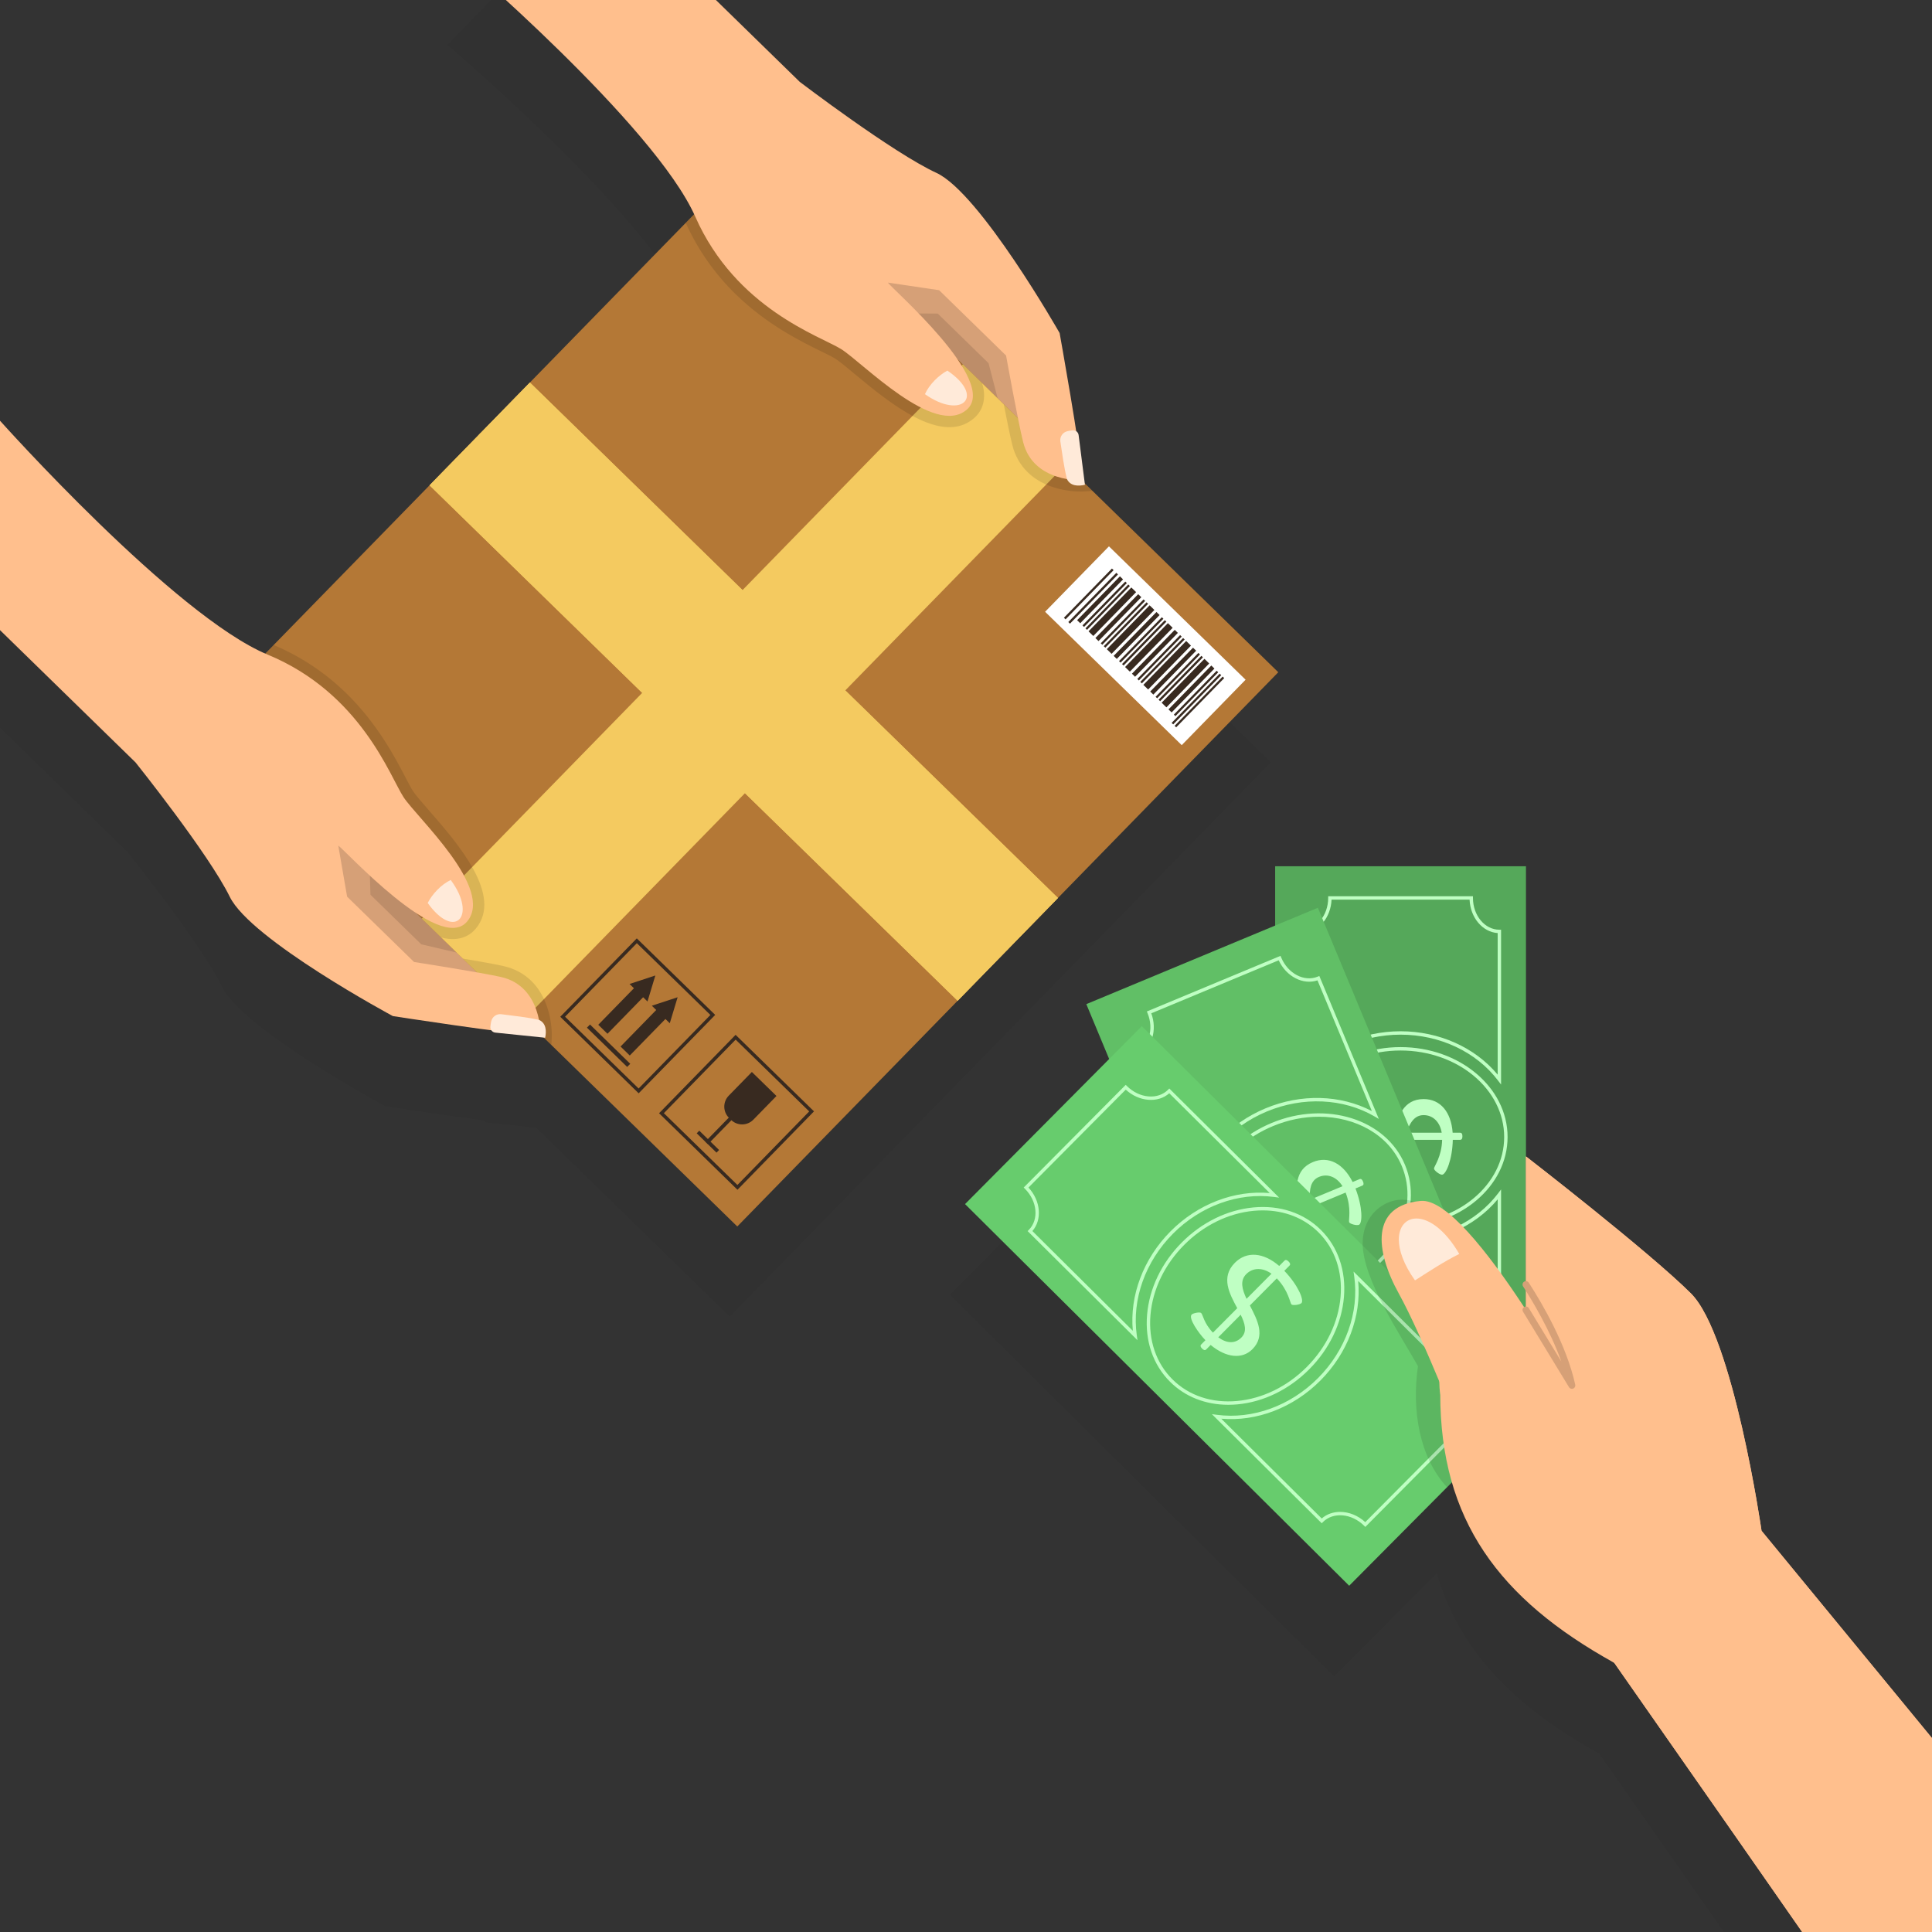 <svg width="277" height="277" viewBox="0 0 277 277" fill="none" xmlns="http://www.w3.org/2000/svg">
<rect x="0" y="0" width="277" height="277" fill="#333333" stroke="none"/>
<g clip-path="url(#clip0_1785_17179)">
<path opacity="0.05" d="M291.843 282.878L290.281 280.978L250.405 232.48C250.405 232.48 247.653 213.47 243.281 203.396C242.347 201.244 241.34 199.498 240.27 198.434C239.048 197.219 237.357 195.697 235.443 194.044C227.863 187.497 216.712 178.869 216.628 178.804V137.201H180.668V145.711L153.6 156.975L156.87 164.833L136.207 185.632L191.285 240.349L205.311 226.23L206.012 225.538C209.217 236.621 217.012 244.621 229.279 251.407C229.282 251.409 229.284 251.41 229.286 251.412C229.298 251.429 232.696 256.285 237.344 262.935C246.753 276.399 261.289 297.217 263.244 300.141C263.245 300.142 263.246 300.143 263.247 300.144C263.255 300.158 263.26 300.165 263.269 300.178C263.35 300.301 263.411 300.392 263.44 300.442C263.452 300.461 263.456 300.468 263.459 300.475C263.46 300.478 263.466 300.487 263.466 300.488C263.466 300.713 291.842 282.879 291.842 282.879L291.841 282.878C291.841 282.879 291.843 282.878 291.843 282.878Z" fill="black"/>
<path opacity="0.05" d="M182.192 109.296L154.443 82.209L153.561 75.284C153.531 75.052 153.401 74.857 153.22 74.734C152.231 68.379 150.838 60.657 150.838 60.657C150.838 60.657 139.416 40.572 133.175 37.696C126.933 34.82 113.588 24.653 113.588 24.653L79.164 -8.95L64.158 6.424C64.158 6.424 92.256 30.343 98.441 43.63L97.236 44.864L74.889 67.757L74.888 67.757L67.823 74.995L67.57 75.253L60.505 82.492L60.506 82.492L38.156 105.388L36.954 106.619C23.521 100.758 -1.068 73.244 -1.068 73.244L-16.075 88.618L18.348 122.22C18.348 122.22 28.835 135.316 31.861 141.486C34.887 147.657 55.241 158.59 55.241 158.59C55.241 158.59 62.995 159.797 69.372 160.632C69.499 160.809 69.697 160.935 69.93 160.959L76.877 161.674L77.983 162.753L104.624 188.759L182.192 109.296Z" fill="black"/>
<path d="M218.786 124.198H182.826V201.835H218.786V124.198Z" fill="#55A85A"/>
<path d="M211.184 197.536H190.43V197.292C190.43 194.779 188.73 192.735 186.641 192.735H186.398V170.534L186.835 171.111C189.96 175.23 195.184 177.689 200.806 177.689C206.429 177.689 211.651 175.23 214.778 171.111L215.215 170.535V192.735H214.972C212.883 192.735 211.183 194.779 211.183 197.292V197.536H211.184ZM190.912 197.048H210.702C210.806 194.475 212.552 192.401 214.729 192.255V171.955C211.475 175.863 206.326 178.176 200.807 178.176C195.287 178.176 190.139 175.863 186.885 171.955V192.255C189.062 192.401 190.808 194.475 190.912 197.048Z" fill="#BFFFC3"/>
<path d="M186.397 155.499V133.298H186.641C188.73 133.298 190.429 131.254 190.429 128.741V128.497H211.184V128.741C211.184 131.254 212.883 133.298 214.972 133.298H215.216V155.498L214.778 154.922C211.652 150.803 206.429 148.344 200.806 148.344C195.183 148.344 189.961 150.803 186.835 154.922L186.397 155.499ZM200.806 147.857C206.326 147.857 211.474 150.17 214.728 154.077V133.777C212.552 133.632 210.805 131.558 210.701 128.984H190.911C190.807 131.558 189.061 133.633 186.884 133.777V154.077C190.138 150.17 195.287 147.857 200.806 147.857Z" fill="#BFFFC3"/>
<path d="M200.806 175.906C192.345 175.906 185.463 170.125 185.463 163.018C185.463 155.911 192.345 150.129 200.806 150.129C209.266 150.129 216.149 155.911 216.149 163.018C216.149 170.125 209.266 175.906 200.806 175.906ZM200.806 150.616C192.614 150.616 185.95 156.18 185.95 163.018C185.95 169.856 192.614 175.419 200.806 175.419C208.997 175.419 215.661 169.856 215.661 163.018C215.661 156.18 208.997 150.616 200.806 150.616Z" fill="#BFFFC3"/>
<path d="M192.417 162.407H193.266C193.287 160.967 193.775 158.414 194.476 158.414C194.794 158.414 195.6 158.97 195.6 159.222C195.6 159.601 194.837 160.511 194.794 162.407H199.74C200.419 160.158 201.184 157.579 204.113 157.579C206.533 157.579 208.061 159.449 208.274 162.407H209.335C209.568 162.407 209.674 162.559 209.674 162.913C209.674 163.267 209.568 163.419 209.335 163.419H208.295C208.231 166.275 207.318 168.423 206.745 168.423C206.405 168.423 205.599 167.816 205.599 167.538C205.599 167.235 206.703 165.87 206.766 163.419H201.289C200.567 165.643 199.825 168.095 197.086 168.095C195.006 168.095 193.563 166.274 193.308 163.419H192.417C192.183 163.419 192.077 163.267 192.077 162.913C192.077 162.559 192.183 162.407 192.417 162.407ZM197.172 165.794C198.381 165.794 198.955 164.758 199.421 163.419H194.858C195.07 164.859 195.834 165.794 197.172 165.794ZM206.703 162.407C206.47 160.916 205.493 159.88 204.113 159.88C202.776 159.88 202.139 161.017 201.629 162.407H206.703Z" fill="#BFFFC3"/>
<path d="M188.948 130.152L155.75 143.967L185.578 215.642L218.776 201.826L188.948 130.152Z" fill="#61BF66"/>
<path d="M190.954 208.762L190.861 208.537C190.39 207.406 189.58 206.497 188.579 205.979C187.592 205.467 186.539 205.4 185.612 205.785L185.387 205.878L176.857 185.381L177.483 185.746C181.951 188.347 187.717 188.61 192.909 186.45C198.1 184.29 201.978 180.013 203.281 175.01L203.464 174.31L211.993 194.807L211.768 194.9C210.842 195.285 210.148 196.081 209.815 197.142C209.477 198.217 209.551 199.432 210.021 200.563L210.115 200.788L190.954 208.762ZM186.853 205.051C187.502 205.051 188.166 205.217 188.803 205.547C189.838 206.083 190.686 206.994 191.212 208.127L209.482 200.524C209.049 199.352 209.001 198.108 209.35 196.996C209.7 195.882 210.409 195.022 211.359 194.551L203.56 175.809C202.058 180.666 198.193 184.78 193.096 186.901C188.001 189.021 182.358 188.864 177.853 186.507L185.653 205.249C186.041 205.116 186.444 205.051 186.853 205.051Z" fill="#BFFFC3"/>
<path d="M171.081 171.497L162.552 151.001L162.777 150.907C163.703 150.522 164.397 149.726 164.73 148.666C165.067 147.591 164.994 146.376 164.523 145.245L164.43 145.02L183.591 137.046L183.685 137.27C184.65 139.591 187.004 140.826 188.933 140.023L189.158 139.93L197.688 160.426L197.062 160.062C192.594 157.461 186.827 157.196 181.636 159.357C176.445 161.517 172.567 165.794 171.263 170.797L171.081 171.497ZM163.185 151.256L170.985 169.998C172.487 165.141 176.353 161.028 181.449 158.906C186.545 156.786 192.187 156.943 196.692 159.301L188.892 140.559C186.828 141.259 184.418 140.017 183.333 137.68L165.063 145.284C165.496 146.455 165.544 147.699 165.195 148.811C164.845 149.926 164.136 150.785 163.185 151.256Z" fill="#BFFFC3"/>
<path d="M185.446 186.182C179.959 186.182 175.051 183.471 173.107 178.798C171.781 175.612 172.014 172.004 173.763 168.638C175.505 165.287 178.544 162.575 182.32 161.004C190.131 157.754 198.707 160.447 201.438 167.008C202.764 170.194 202.53 173.803 200.781 177.169C199.04 180.52 196.001 183.231 192.224 184.803C189.976 185.738 187.663 186.182 185.446 186.182ZM189.104 160.111C186.947 160.111 184.698 160.542 182.508 161.454C178.837 162.981 175.885 165.612 174.196 168.862C172.514 172.098 172.288 175.56 173.557 178.611C176.184 184.925 184.474 187.501 192.037 184.353C195.708 182.826 198.66 180.194 200.349 176.944C202.031 173.709 202.257 170.247 200.988 167.196C199.121 162.71 194.395 160.111 189.104 160.111Z" fill="#BFFFC3"/>
<path d="M179.291 175.563L180.075 175.237C179.541 173.899 179.011 171.355 179.658 171.085C179.952 170.963 180.91 171.166 181.008 171.399C181.153 171.75 180.798 172.883 181.487 174.649L186.053 172.749C185.816 170.412 185.531 167.738 188.236 166.612C190.47 165.683 192.599 166.822 193.932 169.471L194.912 169.063C195.127 168.974 195.283 169.073 195.42 169.4C195.556 169.726 195.516 169.907 195.3 169.997L194.34 170.396C195.379 173.058 195.361 175.392 194.832 175.612C194.518 175.743 193.541 175.492 193.434 175.236C193.317 174.955 193.812 173.271 192.929 170.983L187.872 173.088C188.06 175.418 188.316 177.968 185.788 179.02C183.867 179.819 181.836 178.693 180.503 176.154L179.68 176.496C179.465 176.586 179.308 176.487 179.172 176.16C179.036 175.834 179.076 175.653 179.291 175.563ZM184.982 176.864C186.099 176.399 186.23 175.222 186.147 173.806L181.933 175.559C182.683 176.808 183.748 177.378 184.982 176.864ZM192.48 170.075C191.692 168.788 190.392 168.206 189.118 168.736C187.884 169.25 187.732 170.545 187.797 172.024L192.48 170.075Z" fill="#BFFFC3"/>
<path d="M163.708 147.125L138.363 172.635L193.439 227.354L218.784 201.844L163.708 147.125Z" fill="#67CC6D"/>
<path d="M195.75 218.922L195.577 218.75C193.795 216.978 191.146 216.743 189.673 218.226L189.502 218.398L173.752 202.752L174.47 202.848C179.594 203.531 185.02 201.56 188.983 197.572C192.946 193.583 194.882 188.144 194.163 183.024L194.063 182.307L209.812 197.954L209.641 198.126C208.933 198.838 208.599 199.84 208.699 200.946C208.8 202.069 209.335 203.162 210.204 204.025L210.377 204.197L195.75 218.922ZM192.137 216.766C193.373 216.766 194.684 217.265 195.744 218.236L209.691 204.197C208.84 203.282 208.319 202.152 208.213 200.991C208.108 199.827 208.433 198.762 209.129 197.962L194.728 183.656C195.206 188.717 193.218 194 189.328 197.916C185.438 201.832 180.167 203.851 175.104 203.409L189.505 217.715C190.229 217.078 191.159 216.766 192.137 216.766Z" fill="#BFFFC3"/>
<path d="M163.085 192.154L147.336 176.508L147.507 176.335C148.979 174.853 148.726 172.206 146.944 170.435L146.771 170.263L161.399 155.54L161.572 155.712C162.441 156.575 163.538 157.102 164.661 157.197C165.767 157.29 166.767 156.948 167.475 156.236L167.646 156.064L183.396 171.71L182.679 171.614C177.556 170.933 172.129 172.901 168.165 176.891C164.202 180.88 162.266 186.318 162.985 191.437L163.085 192.154ZM148.019 176.5L162.42 190.806C161.942 185.745 163.93 180.463 167.82 176.546C171.71 172.63 176.982 170.604 182.044 171.054L167.643 156.746C166.848 157.448 165.784 157.782 164.62 157.682C163.458 157.585 162.325 157.07 161.404 156.226L147.457 170.264C149.209 172.153 149.45 174.853 148.019 176.5Z" fill="#BFFFC3"/>
<path d="M176.106 201.412C172.85 201.412 169.924 200.265 167.761 198.117C165.313 195.685 164.142 192.263 164.464 188.484C164.785 184.72 166.549 181.05 169.432 178.148C172.314 175.247 175.973 173.458 179.734 173.113C183.51 172.763 186.94 173.915 189.388 176.347C191.836 178.779 193.008 182.201 192.686 185.98C192.365 189.743 190.601 193.414 187.719 196.316C184.836 199.217 181.177 201.006 177.416 201.351C176.974 201.392 176.537 201.412 176.106 201.412ZM181.042 173.54C180.626 173.54 180.205 173.559 179.779 173.598C176.131 173.933 172.579 175.671 169.777 178.492C166.975 181.312 165.26 184.876 164.949 188.525C164.64 192.159 165.761 195.443 168.105 197.772C170.449 200.1 173.739 201.199 177.371 200.866C181.019 200.531 184.571 198.793 187.373 195.973C190.175 193.152 191.89 189.588 192.201 185.939C192.51 182.305 191.39 179.022 189.045 176.693C186.976 174.637 184.169 173.54 181.042 173.54Z" fill="#BFFFC3"/>
<path d="M172.23 192.754L172.829 192.151C171.822 191.121 170.355 188.976 170.848 188.479C171.073 188.253 172.036 188.072 172.215 188.251C172.484 188.518 172.591 189.701 173.906 191.067L177.392 187.559C176.275 185.492 174.984 183.132 177.049 181.054C178.754 179.337 181.158 179.571 183.406 181.505L184.154 180.752C184.318 180.587 184.501 180.618 184.752 180.868C185.003 181.117 185.036 181.299 184.871 181.465L184.138 182.203C186.12 184.261 187 186.423 186.597 186.829C186.357 187.07 185.359 187.215 185.161 187.018C184.946 186.805 184.756 185.059 183.062 183.287L179.202 187.172C180.27 189.252 181.486 191.506 179.557 193.449C178.09 194.926 175.782 194.666 173.577 192.834L172.948 193.467C172.783 193.633 172.601 193.601 172.35 193.351C172.098 193.102 172.066 192.919 172.23 192.754ZM177.984 191.768C178.837 190.909 178.506 189.772 177.884 188.497L174.668 191.734C175.839 192.6 177.042 192.717 177.984 191.768ZM182.299 182.619C181.076 181.734 179.653 181.696 178.68 182.675C177.738 183.624 178.096 184.877 178.723 186.219L182.299 182.619Z" fill="#BFFFC3"/>
<path opacity="0.11" d="M209.531 176.417C208.617 175.394 207.539 174.536 206.274 173.961C205.842 173.765 205.531 173.418 205.321 173.01C203.914 172.728 202.517 171.998 201.019 171.998C198.449 171.998 195.373 174.15 195.373 178.272C195.373 183.464 200.847 191.444 203.301 195.876C202.405 202.08 203.446 208.881 207.468 213.228L220.303 200.571L209.531 176.417Z" fill="black"/>
<path d="M227.564 202.56C227.564 202.56 210.898 171.505 203.692 172.18C196.486 172.856 197.161 179.314 200.539 185.431C203.917 191.548 209.576 205.662 212.827 214.482" fill="#FFBF8D"/>
<path d="M206.844 193.125C206.61 195.452 206.494 197.679 206.494 199.811C206.494 217.929 214.915 229.267 231.443 238.409C231.443 238.409 265.623 287.262 265.623 287.487C265.623 287.712 294 269.878 294 269.878L252.561 219.479C252.561 219.479 248.508 191.476 242.427 185.432C236.346 179.387 218.78 165.799 218.78 165.799V199.656" fill="#FFBF8D"/>
<path d="M293.999 269.875C293.999 269.875 265.621 287.711 265.621 287.484C265.621 287.262 231.444 238.41 231.444 238.41C216.661 228.65 209.804 218.846 206.495 199.811C206.131 197.711 206.611 195.452 206.844 193.125L218.78 199.658V165.797C218.78 165.797 236.346 179.385 242.425 185.432C248.509 191.474 252.562 219.478 252.562 219.478L292.438 267.976L293.999 269.875Z" fill="#FFBF8D"/>
<path d="M209.221 179.783C207.138 176.21 204.805 174.703 203.084 174.703C201.589 174.703 200.557 175.836 200.557 177.725C200.557 179.249 201.235 181.266 202.875 183.576C204.957 182.244 207.015 180.887 209.221 179.783Z" fill="#FFEAD9"/>
<path d="M225.374 199.125C225.208 199.125 225.049 199.04 224.958 198.892L218.363 188.061C218.224 187.83 218.296 187.531 218.526 187.391C218.756 187.251 219.056 187.324 219.196 187.554L223.861 195.217C222.209 190.632 219.598 186.335 218.371 184.437C218.225 184.211 218.289 183.91 218.515 183.764C218.741 183.618 219.043 183.682 219.189 183.908C221.138 186.921 224.594 192.827 225.85 198.534C225.901 198.767 225.776 199.002 225.555 199.091C225.496 199.114 225.435 199.125 225.374 199.125Z" fill="#D6A077"/>
<path d="M129.747 48.288C130.482 48.198 143.743 59.821 143.743 59.821L146.879 56.608L144.244 50.977L141.152 44.716L132.114 41.231L128.852 42.086L128.083 46.019L129.747 48.288Z" fill="#BD8D69"/>
<path d="M129.952 44.933L134.45 44.96L141.732 52.068L144.015 60.871L150.05 63.744L147.499 48.164L143.402 41.417L137.844 34.861L131.194 32.733L125.573 34.519L125.113 37.473L126.685 45.299L129.952 44.933Z" fill="#D6A077"/>
<path d="M56.33 123.5C56.257 124.236 68.197 137.214 68.197 137.214L65.061 140.426L59.367 137.928L53.034 134.988L49.332 126.037L50.107 122.756L54.021 121.893L56.33 123.5Z" fill="#BD8D69"/>
<path d="M52.979 123.786L53.115 128.282L60.397 135.391L69.253 137.461L72.27 143.425L56.633 141.25L49.789 137.318L43.101 131.92L40.813 125.323L42.462 119.661L45.405 119.129L53.267 120.512L52.979 123.786Z" fill="#D6A077"/>
<path d="M107.562 22.48L29.996 101.944L105.708 175.846L183.273 96.382L107.562 22.48Z" fill="#B47836"/>
<path d="M151.684 128.748L75.973 54.846L61.59 69.581L137.301 143.483L151.684 128.748Z" fill="#F4CA60"/>
<path d="M144.619 135.986L68.908 62.084L68.656 62.343L144.367 136.245L144.619 135.986Z" fill="#D1AE52"/>
<path d="M151.684 128.748L75.973 54.846L61.59 69.581L137.301 143.483L151.684 128.748Z" fill="#F4CA60"/>
<path d="M138.049 52.24L60.482 131.706L75.216 146.088L152.784 66.622L138.049 52.24Z" fill="#F4CA60"/>
<g opacity="0.11">
<path d="M141.094 56.848C141.063 58.077 140.576 59.145 139.686 59.925C135.055 64.009 127.493 57.728 122.49 53.58C121.322 52.604 120.311 51.767 119.741 51.413C119.317 51.149 118.592 50.794 117.749 50.383C114.834 48.954 109.962 46.559 105.487 42.191C102.46 39.243 100.051 35.798 98.317 31.954L107.563 22.483L140.824 54.951C141.015 55.616 141.11 56.248 141.094 56.848Z" fill="black"/>
<path d="M156.632 70.381L155.332 70.462C155.135 70.471 150.432 70.722 147.35 67.713C146.264 66.653 145.516 65.324 145.13 63.762C144.819 62.506 144.359 60.237 143.918 57.97L156.632 70.381Z" fill="black"/>
</g>
<path d="M127.306 40.517C127.79 41.346 143.247 54.648 138.628 58.717C134.009 62.786 123.609 51.92 120.591 50.046C117.572 48.171 105.532 44.282 99.686 31.069C93.839 17.855 65.242 -6.486 65.242 -6.486L80.248 -21.859L114.671 11.743C114.671 11.743 128.017 21.91 134.258 24.786C140.5 27.663 151.922 47.747 151.922 47.747C151.922 47.747 154.897 64.234 155.236 68.853C155.236 68.853 148.164 69.28 146.69 63.371C145.937 60.352 144.245 50.976 144.245 50.976L134.646 41.606L127.306 40.517Z" fill="#FFBF8D"/>
<path d="M153.78 61.693C153.502 61.726 153.272 61.767 153.031 61.825C152.362 61.983 151.924 62.626 152.03 63.305C152.317 65.141 152.508 66.799 152.973 68.686C153.467 69.713 154.598 69.724 155.553 69.507L154.645 62.375C154.591 61.95 154.206 61.642 153.78 61.693Z" fill="#FFEAD9"/>
<path d="M135.828 53.134C136.421 53.538 136.912 53.936 137.306 54.321C138.741 55.722 138.92 56.951 138.274 57.612C137.443 58.464 135.25 58.377 132.613 56.513C132.92 55.82 133.419 55.137 133.998 54.543C134.565 53.962 135.21 53.468 135.828 53.134Z" fill="#FFEAD9"/>
<path opacity="0.11" d="M68.2 133.16C67.441 134.068 66.389 134.577 65.161 134.637C64.562 134.667 63.928 134.588 63.258 134.414L29.996 101.946L39.238 92.478C43.13 94.119 46.624 96.444 49.648 99.396C54.123 103.764 56.631 108.58 58.134 111.455C58.565 112.289 58.938 113.004 59.212 113.422C59.579 113.983 60.441 114.974 61.44 116.122C65.713 121.02 72.17 128.432 68.2 133.16Z" fill="black"/>
<path opacity="0.11" d="M79.065 149.845L66.351 137.434C68.627 137.819 70.908 138.224 72.17 138.505C73.737 138.858 75.085 139.573 76.171 140.633C79.252 143.642 79.12 148.346 79.114 148.543L79.065 149.845Z" fill="black"/>
<path d="M48.502 121.247C49.343 121.71 63.013 136.841 66.97 132.125C70.926 127.409 59.812 117.275 57.865 114.303C55.919 111.33 51.74 99.388 38.389 93.862C25.038 88.336 0.014 60.334 0.014 60.334L-14.993 75.708L19.431 109.31C19.431 109.31 29.918 122.406 32.943 128.576C35.969 134.747 56.324 145.68 56.324 145.68C56.324 145.68 72.877 148.257 77.503 148.484C77.503 148.484 77.759 141.404 71.816 140.073C68.78 139.393 59.367 137.928 59.367 137.928L49.767 128.558L48.502 121.247Z" fill="#FFBF8D"/>
<path d="M70.311 147.203C70.337 146.924 70.372 146.693 70.424 146.45C70.566 145.778 71.198 145.324 71.88 145.414C73.722 145.657 75.384 145.807 77.281 146.226C78.32 146.695 78.359 147.826 78.164 148.786L71.013 148.05C70.587 148.006 70.27 147.629 70.311 147.203Z" fill="#FFEAD9"/>
<path d="M61.322 129.462C61.739 130.046 62.149 130.526 62.544 130.911C63.979 132.312 65.212 132.46 65.858 131.799C66.688 130.948 66.549 128.757 64.622 126.167C63.937 126.49 63.265 127.005 62.686 127.599C62.119 128.18 61.64 128.836 61.322 129.462Z" fill="#FFEAD9"/>
<path d="M178.586 97.454L158.996 78.332L149.84 87.712L169.43 106.834L178.586 97.454Z" fill="white"/>
<path d="M159.662 81.745L159.424 81.514L152.538 88.569L152.776 88.8L159.662 81.745Z" fill="#382A20"/>
<path d="M160.292 82.361L160.055 82.129L153.169 89.184L153.406 89.416L160.292 82.361Z" fill="#382A20"/>
<path d="M161.017 83.068L160.569 82.63L154.43 88.919L154.879 89.357L161.017 83.068Z" fill="#382A20"/>
<path d="M161.562 83.6L161.338 83.381L155.2 89.669L155.424 89.888L161.562 83.6Z" fill="#382A20"/>
<path d="M161.991 84.018L161.767 83.799L155.628 90.088L155.852 90.307L161.991 84.018Z" fill="#382A20"/>
<path d="M162.89 84.896L162.206 84.228L156.067 90.516L156.752 91.184L162.89 84.896Z" fill="#382A20"/>
<path d="M163.637 85.625L163.189 85.187L157.051 91.476L157.499 91.913L163.637 85.625Z" fill="#382A20"/>
<path d="M164.183 86.158L163.958 85.939L157.82 92.228L158.044 92.446L164.183 86.158Z" fill="#382A20"/>
<path d="M164.611 86.575L164.387 86.356L158.248 92.645L158.473 92.863L164.611 86.575Z" fill="#382A20"/>
<path d="M165.51 87.454L164.826 86.786L158.688 93.074L159.372 93.742L165.51 87.454Z" fill="#382A20"/>
<path d="M166.257 88.183L165.809 87.746L159.671 94.034L160.119 94.472L166.257 88.183Z" fill="#382A20"/>
<path d="M166.803 88.714L166.579 88.496L160.44 94.784L160.664 95.003L166.803 88.714Z" fill="#382A20"/>
<path d="M167.231 89.133L167.007 88.915L160.869 95.203L161.093 95.422L167.231 89.133Z" fill="#382A20"/>
<path d="M168.13 90.012L167.446 89.344L161.308 95.632L161.992 96.3L168.13 90.012Z" fill="#382A20"/>
<path d="M168.878 90.741L168.429 90.304L162.291 96.592L162.739 97.03L168.878 90.741Z" fill="#382A20"/>
<path d="M169.423 91.273L169.199 91.054L163.061 97.343L163.285 97.562L169.423 91.273Z" fill="#382A20"/>
<path d="M169.851 91.69L169.627 91.471L163.489 97.76L163.713 97.979L169.851 91.69Z" fill="#382A20"/>
<path d="M170.752 92.569L170.068 91.901L163.929 98.189L164.614 98.858L170.752 92.569Z" fill="#382A20"/>
<path d="M171.498 93.298L171.049 92.86L164.911 99.149L165.359 99.587L171.498 93.298Z" fill="#382A20"/>
<path d="M172.045 93.831L171.82 93.612L165.682 99.901L165.906 100.12L172.045 93.831Z" fill="#382A20"/>
<path d="M172.471 94.248L172.247 94.029L166.109 100.318L166.333 100.537L172.471 94.248Z" fill="#382A20"/>
<path d="M173.371 95.127L172.686 94.459L166.548 100.748L167.232 101.416L173.371 95.127Z" fill="#382A20"/>
<path d="M174.118 95.856L173.67 95.418L167.531 101.707L167.98 102.145L174.118 95.856Z" fill="#382A20"/>
<path d="M174.663 96.388L174.439 96.169L168.301 102.458L168.525 102.676L174.663 96.388Z" fill="#382A20"/>
<path d="M175.092 96.807L174.867 96.588L167.981 103.643L168.205 103.862L175.092 96.807Z" fill="#382A20"/>
<path d="M175.521 97.225L175.297 97.006L168.411 104.061L168.635 104.28L175.521 97.225Z" fill="#382A20"/>
<path d="M91.568 156.753L80.327 145.78L91.3 134.54L102.541 145.512L91.568 156.753ZM81.016 145.772L91.56 156.064L101.852 145.52L91.308 135.228L81.016 145.772Z" fill="#382A20"/>
<path d="M105.734 170.583L94.493 159.61L105.466 148.369L116.707 159.342L105.734 170.583ZM95.182 159.601L105.726 169.894L116.018 159.35L105.474 149.058L95.182 159.601Z" fill="#382A20"/>
<path d="M92.669 142.508L91.348 141.219L85.776 146.927L87.097 148.216L92.669 142.508Z" fill="#382A20"/>
<path d="M92.834 143.588L90.26 141.076L93.959 139.861L92.834 143.588Z" fill="#382A20"/>
<path d="M95.865 145.626L94.544 144.337L88.972 150.045L90.293 151.334L95.865 145.626Z" fill="#382A20"/>
<path d="M96.03 146.706L93.457 144.194L97.155 142.979L96.03 146.706Z" fill="#382A20"/>
<path d="M90.36 152.521L84.591 146.89L84.151 147.341L89.92 152.972L90.36 152.521Z" fill="#382A20"/>
<path d="M104.83 160.575L104.52 160.272C103.635 159.409 103.617 157.978 104.481 157.093L107.799 153.694L111.327 157.137L108.009 160.536C107.145 161.421 105.715 161.439 104.83 160.575Z" fill="#382A20"/>
<path d="M107.312 158.104L106.934 157.735L101.125 163.686L101.503 164.055L107.312 158.104Z" fill="#382A20"/>
<path d="M102.729 165.259L103.098 164.881L100.259 162.11L99.891 162.488L102.729 165.259Z" fill="#382A20"/>
</g>
<defs>
<clipPath id="clip0_1785_17179">
<rect width="277" height="277" fill="white"/>
</clipPath>
</defs>
</svg>
